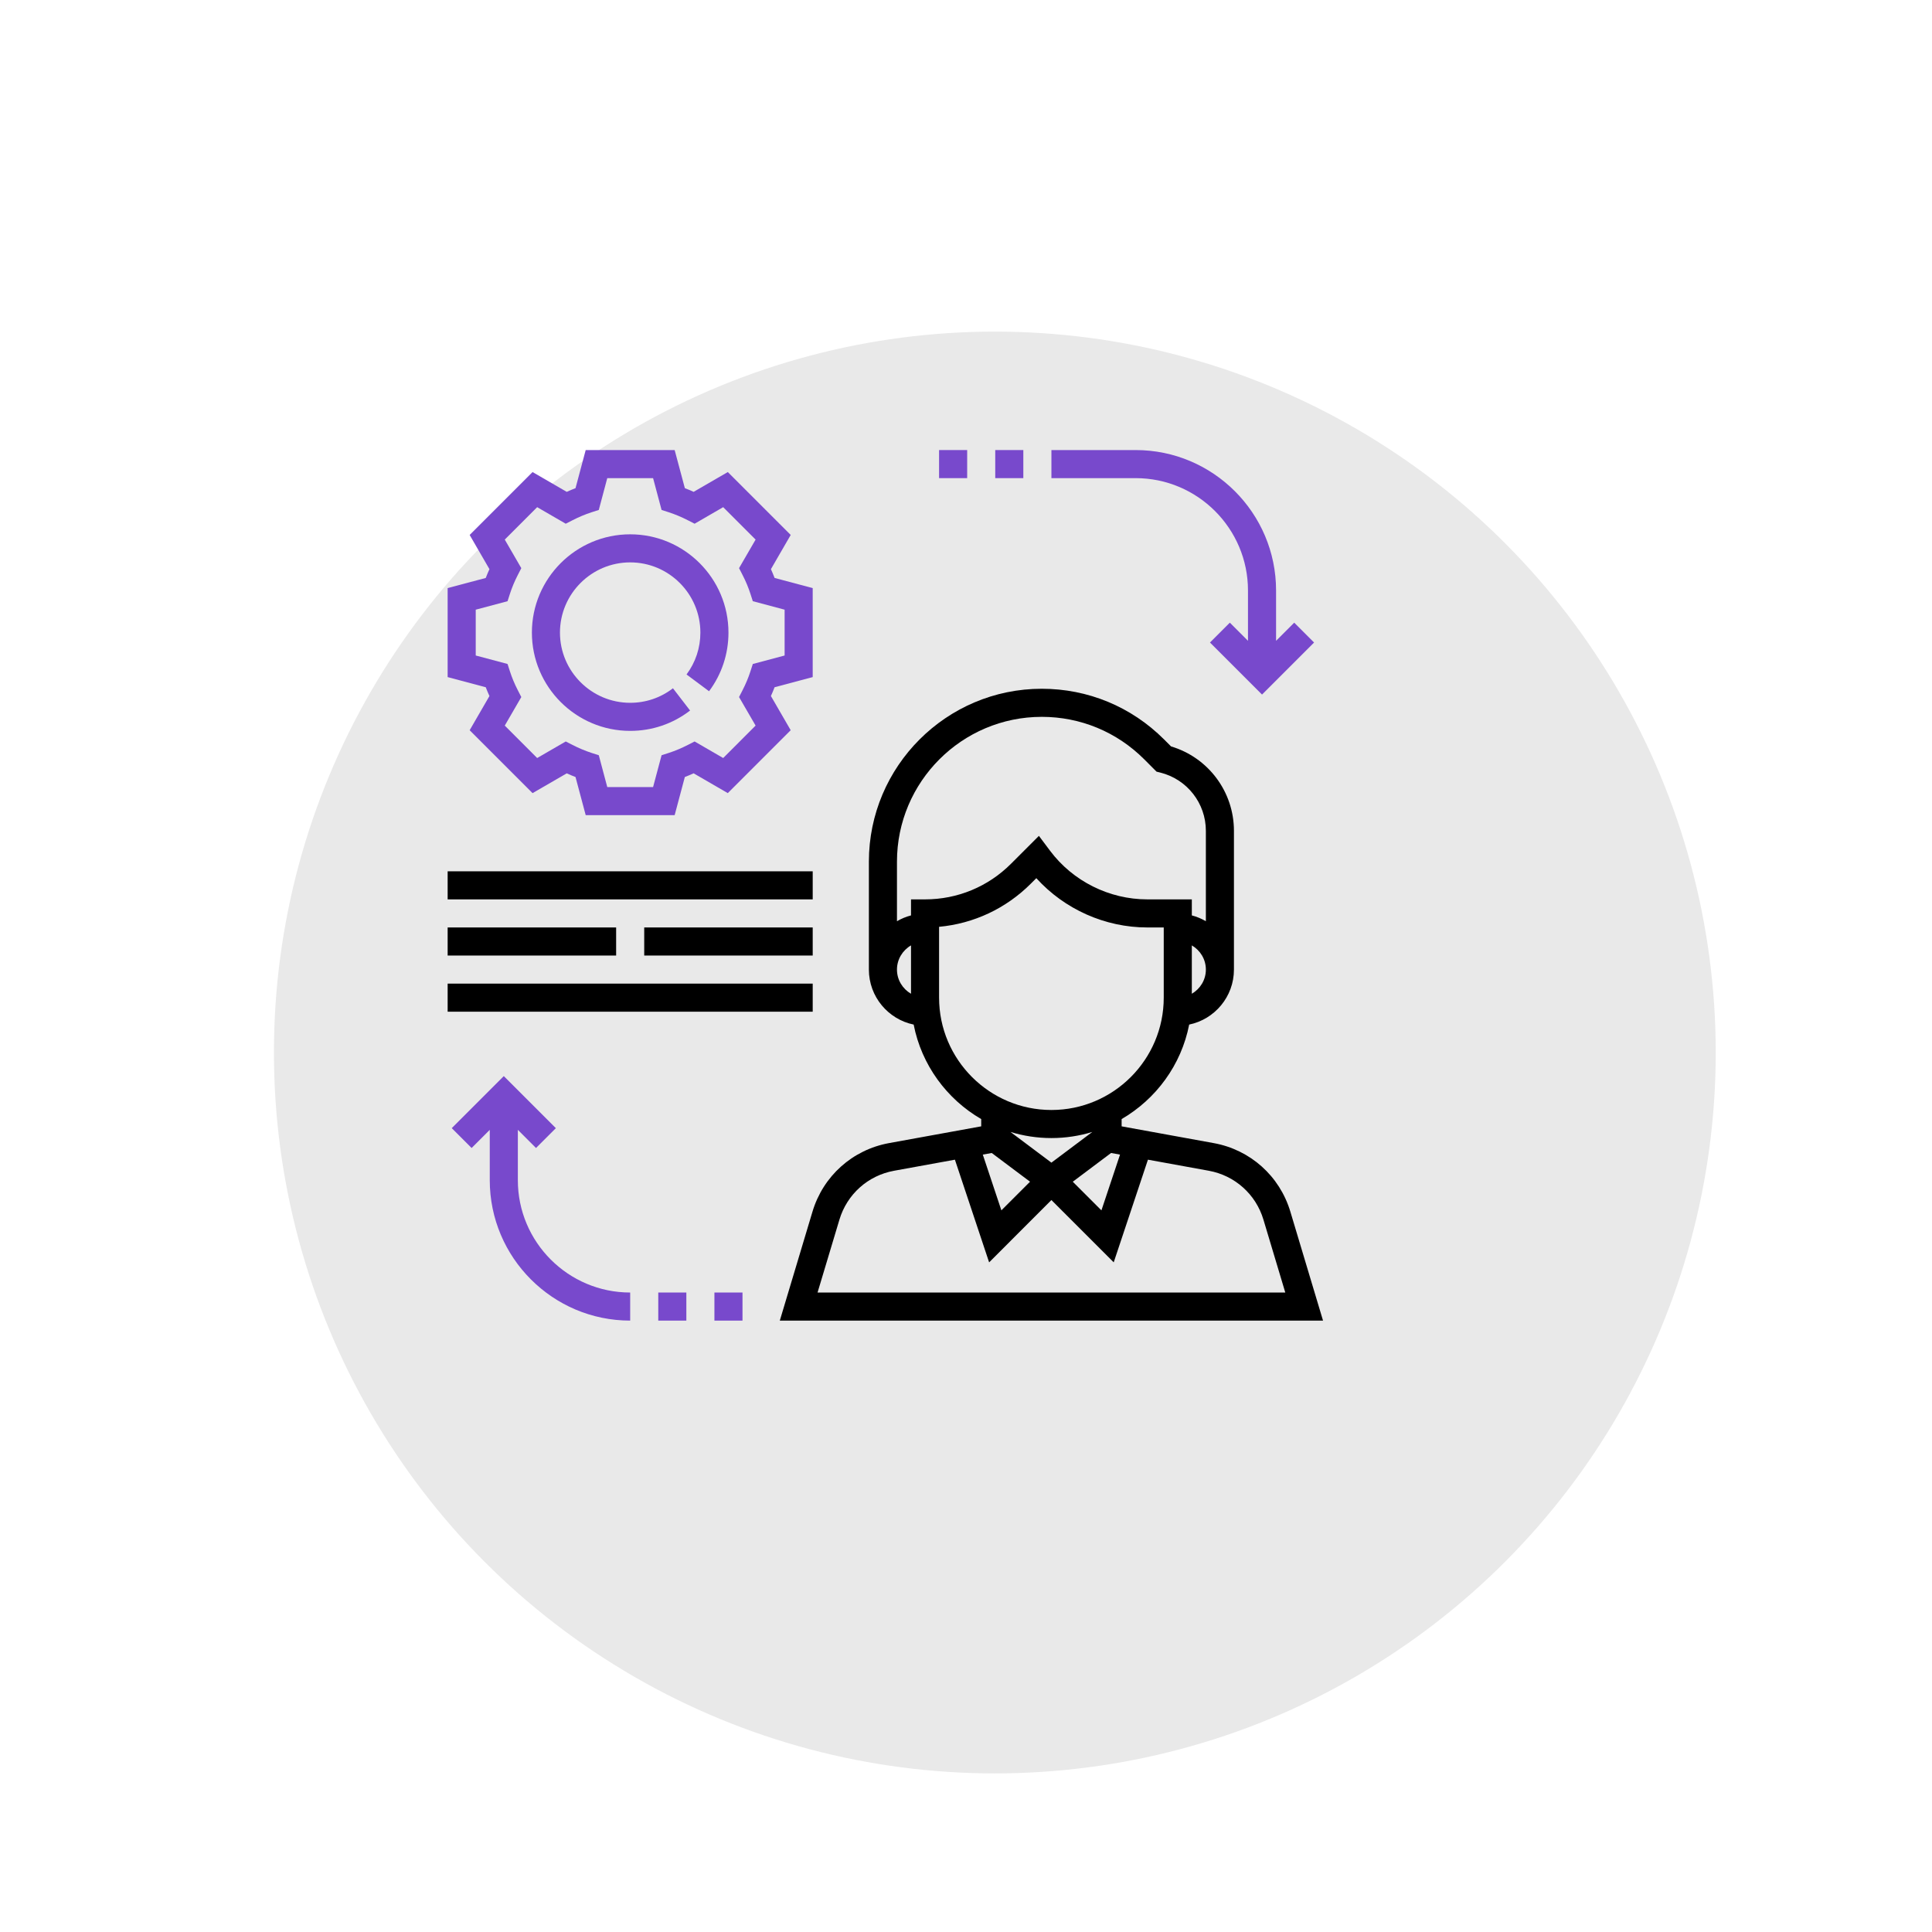 <?xml version="1.0" encoding="UTF-8"?> <svg xmlns="http://www.w3.org/2000/svg" width="134" height="134" viewBox="0 0 134 134" fill="none"> <g filter="url(#filter0_dddi)"> <circle cx="62" cy="62" r="50" fill="#E9E9E9"></circle> </g> <g clip-path="url(#clip0)"> <path d="M89.495 84.032C88.753 81.564 86.719 79.745 84.184 79.284L77.794 78.121V77.617C80.183 76.229 81.933 73.862 82.479 71.063C84.249 70.697 85.584 69.126 85.584 67.248V57.629C85.584 54.911 83.804 52.541 81.222 51.77L80.735 51.283C78.469 49.017 75.458 47.771 72.255 47.771C65.644 47.771 60.264 53.15 60.264 59.762V67.248C60.264 69.126 61.599 70.697 63.37 71.063C63.916 73.862 65.665 76.23 68.055 77.617V78.121L61.664 79.283C59.13 79.745 57.095 81.564 56.354 84.032L54.086 91.595H91.763L89.495 84.032ZM82.663 68.925V65.571C83.242 65.909 83.637 66.531 83.637 67.248C83.637 67.966 83.242 68.587 82.663 68.925ZM63.186 68.925C62.606 68.587 62.212 67.966 62.212 67.248C62.212 66.531 62.606 65.909 63.186 65.571V68.925ZM63.186 62.379V63.491C62.839 63.582 62.514 63.718 62.212 63.894V59.762C62.212 54.225 66.717 49.719 72.255 49.719C74.937 49.719 77.46 50.764 79.358 52.661L80.216 53.521L80.478 53.585C82.339 54.05 83.637 55.713 83.637 57.629V63.894C83.335 63.718 83.01 63.581 82.663 63.491V62.379H79.575C76.936 62.379 74.413 61.119 72.831 59.008L72.057 57.974L70.121 59.91C68.528 61.502 66.411 62.379 64.159 62.379H63.186ZM65.133 69.196V64.282C67.538 64.059 69.769 63.016 71.499 61.287L71.877 60.908C73.83 63.063 76.642 64.327 79.575 64.327H80.715V69.196C80.715 73.492 77.22 76.987 72.924 76.987C68.629 76.987 65.133 73.492 65.133 69.196ZM70.085 78.51C70.984 78.784 71.937 78.934 72.924 78.934C73.912 78.934 74.864 78.784 75.763 78.51L72.924 80.639L70.085 78.51ZM71.442 81.961L69.454 83.948L68.165 80.081L68.785 79.969L71.442 81.961ZM77.063 79.969L77.683 80.082L76.393 83.949L74.406 81.962L77.063 79.969ZM56.704 89.647L58.221 84.592C58.75 82.829 60.203 81.529 62.014 81.201L66.231 80.434L68.604 87.555L72.924 83.233L77.245 87.554L79.619 80.433L83.835 81.2C85.646 81.529 87.1 82.829 87.629 84.591L89.145 89.647H56.704Z" fill="black"></path> <path d="M56.368 46.962V40.789L53.725 40.085C53.647 39.882 53.562 39.678 53.47 39.475L54.842 37.104L50.479 32.741L48.109 34.114C47.906 34.021 47.703 33.936 47.5 33.858L46.793 31.215H40.623L39.917 33.859C39.713 33.937 39.511 34.022 39.308 34.114L36.938 32.741L32.575 37.104L33.947 39.475C33.853 39.678 33.769 39.882 33.691 40.085L31.048 40.789V46.962L33.691 47.666C33.769 47.869 33.853 48.073 33.947 48.276L32.575 50.647L36.938 55.01L39.308 53.638C39.511 53.73 39.714 53.815 39.917 53.893L40.623 56.536H46.793L47.499 53.892C47.703 53.814 47.905 53.729 48.108 53.636L50.478 55.009L54.841 50.646L53.469 48.275C53.562 48.072 53.647 47.868 53.724 47.665L56.368 46.962ZM52.407 50.326L50.159 52.575L48.177 51.427L47.704 51.669C47.269 51.892 46.827 52.077 46.391 52.219L45.886 52.381L45.297 54.588H42.119L41.531 52.381L41.025 52.219C40.589 52.076 40.147 51.892 39.712 51.669L39.239 51.427L37.257 52.575L35.01 50.326L36.157 48.346L35.914 47.872C35.689 47.435 35.505 46.993 35.366 46.559L35.203 46.053L32.996 45.465V42.286L35.203 41.698L35.366 41.191C35.505 40.759 35.689 40.317 35.914 39.879L36.157 39.406L35.01 37.425L37.257 35.176L39.239 36.324L39.712 36.082C40.147 35.859 40.589 35.674 41.025 35.532L41.531 35.37L42.119 33.163H45.297L45.886 35.37L46.391 35.532C46.827 35.675 47.269 35.859 47.704 36.082L48.177 36.324L50.159 35.176L52.407 37.425L51.259 39.406L51.502 39.879C51.727 40.316 51.911 40.758 52.05 41.191L52.213 41.698L54.42 42.286V45.465L52.213 46.053L52.05 46.559C51.911 46.992 51.727 47.434 51.502 47.872L51.259 48.346L52.407 50.326Z" fill="#7849CC"></path> <path d="M49.179 47.943C50.059 46.761 50.525 45.355 50.525 43.876C50.525 40.117 47.467 37.059 43.708 37.059C39.949 37.059 36.891 40.117 36.891 43.876C36.891 47.634 39.949 50.693 43.708 50.693C45.227 50.693 46.663 50.205 47.863 49.281L46.675 47.738C45.818 48.397 44.792 48.745 43.708 48.745C41.023 48.745 38.838 46.56 38.838 43.876C38.838 41.191 41.023 39.006 43.708 39.006C46.393 39.006 48.577 41.191 48.577 43.876C48.577 44.932 48.245 45.936 47.617 46.78L49.179 47.943Z" fill="#7849CC"></path> <path d="M89.765 43.187L88.506 44.446V40.954C88.506 35.584 84.137 31.215 78.767 31.215H72.924V33.163H78.767C83.063 33.163 86.558 36.658 86.558 40.954V44.446L85.299 43.187L83.922 44.564L87.532 48.174L91.142 44.564L89.765 43.187Z" fill="#7849CC"></path> <path d="M35.917 81.856V78.364L37.176 79.623L38.553 78.246L34.943 74.636L31.333 78.246L32.71 79.623L33.969 78.364V81.856C33.969 87.226 38.338 91.595 43.708 91.595V89.647C39.412 89.647 35.917 86.152 35.917 81.856Z" fill="#7849CC"></path> <path d="M56.368 60.431H31.048V62.379H56.368V60.431Z" fill="black"></path> <path d="M56.368 68.222H31.048V70.17H56.368V68.222Z" fill="black"></path> <path d="M42.734 64.327H31.048V66.274H42.734V64.327Z" fill="black"></path> <path d="M50.281 64.327H45.656H44.682V66.274H45.656H50.281H56.368V64.327H50.281Z" fill="black"></path> <path d="M70.976 31.215H69.028V33.163H70.976V31.215Z" fill="#7849CC"></path> <path d="M67.081 31.215H65.133V33.163H67.081V31.215Z" fill="#7849CC"></path> <path d="M47.604 89.647H45.656V91.595H47.604V89.647Z" fill="#7849CC"></path> <path d="M51.498 89.647H49.551V91.595H51.498V89.647Z" fill="#7849CC"></path> </g> <defs> <filter id="filter0_dddi" x="0" y="0" width="134" height="134" filterUnits="userSpaceOnUse" color-interpolation-filters="sRGB"> <feFlood flood-opacity="0" result="BackgroundImageFix"></feFlood> <feColorMatrix in="SourceAlpha" type="matrix" values="0 0 0 0 0 0 0 0 0 0 0 0 0 0 0 0 0 0 127 0"></feColorMatrix> <feOffset dx="7" dy="7"></feOffset> <feGaussianBlur stdDeviation="7.5"></feGaussianBlur> <feColorMatrix type="matrix" values="0 0 0 0 0.745 0 0 0 0 0.739 0 0 0 0 0.739 0 0 0 0.6 0"></feColorMatrix> <feBlend mode="normal" in2="BackgroundImageFix" result="effect1_dropShadow"></feBlend> <feColorMatrix in="SourceAlpha" type="matrix" values="0 0 0 0 0 0 0 0 0 0 0 0 0 0 0 0 0 0 127 0"></feColorMatrix> <feOffset dx="-4" dy="-4"></feOffset> <feGaussianBlur stdDeviation="4"></feGaussianBlur> <feColorMatrix type="matrix" values="0 0 0 0 1 0 0 0 0 1 0 0 0 0 1 0 0 0 0.9 0"></feColorMatrix> <feBlend mode="normal" in2="effect1_dropShadow" result="effect2_dropShadow"></feBlend> <feColorMatrix in="SourceAlpha" type="matrix" values="0 0 0 0 0 0 0 0 0 0 0 0 0 0 0 0 0 0 127 0"></feColorMatrix> <feOffset dy="4"></feOffset> <feGaussianBlur stdDeviation="2"></feGaussianBlur> <feColorMatrix type="matrix" values="0 0 0 0 0 0 0 0 0 0 0 0 0 0 0 0 0 0 0.25 0"></feColorMatrix> <feBlend mode="normal" in2="effect2_dropShadow" result="effect3_dropShadow"></feBlend> <feBlend mode="normal" in="SourceGraphic" in2="effect3_dropShadow" result="shape"></feBlend> <feColorMatrix in="SourceAlpha" type="matrix" values="0 0 0 0 0 0 0 0 0 0 0 0 0 0 0 0 0 0 127 0" result="hardAlpha"></feColorMatrix> <feOffset dx="4" dy="4"></feOffset> <feGaussianBlur stdDeviation="7.5"></feGaussianBlur> <feComposite in2="hardAlpha" operator="arithmetic" k2="-1" k3="1"></feComposite> <feColorMatrix type="matrix" values="0 0 0 0 0.958 0 0 0 0 0.958 0 0 0 0 0.958 0 0 0 1 0"></feColorMatrix> <feBlend mode="normal" in2="shape" result="effect4_innerShadow"></feBlend> </filter> <clipPath id="clip0"> <rect width="60.714" height="60.714" fill="white" transform="translate(31.048 31.048)"></rect> </clipPath> </defs> </svg> 
